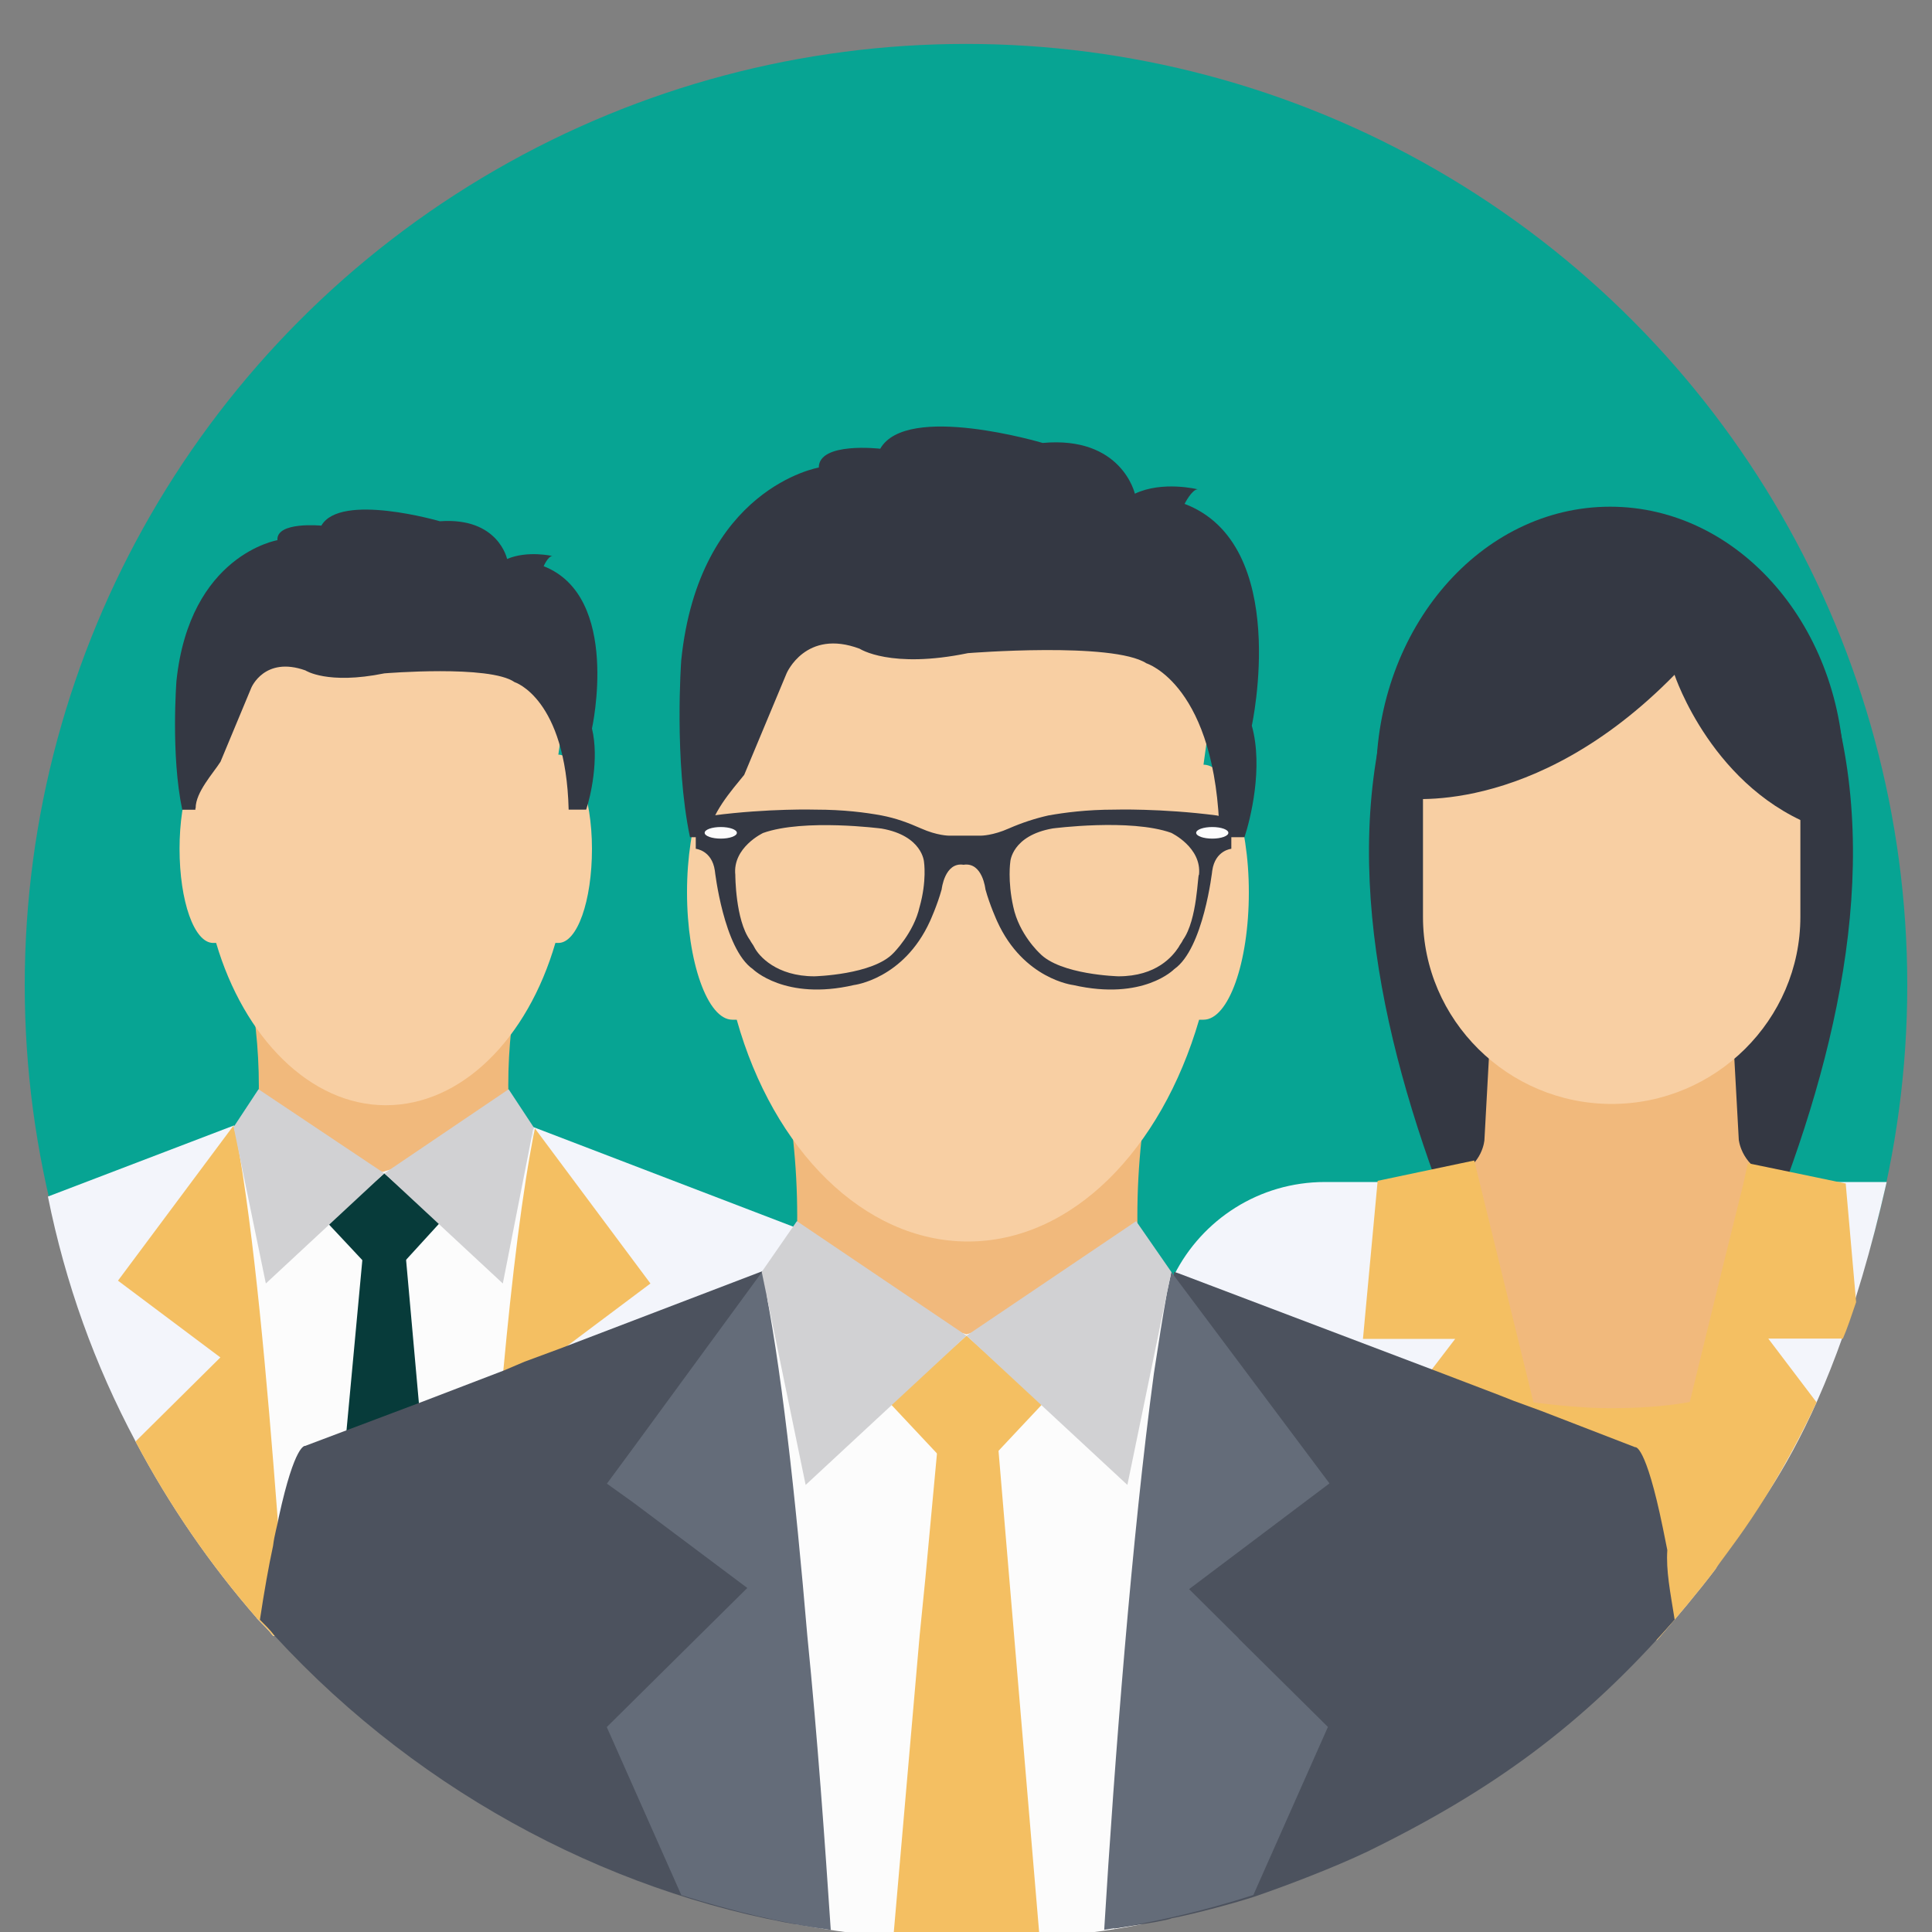 <svg xmlns="http://www.w3.org/2000/svg" id="Layer_1" data-name="Layer 1" viewBox="0 0 150 150"><rect x="0" y="0" width="150" height="150" fill="#808080" stroke="none"/><defs><style>      .cls-1 {        fill: #646c79;      }      .cls-2 {        fill: #073b3a;      }      .cls-3 {        fill: #4c5aa5;      }      .cls-4 {        fill: #f8cfa3;      }      .cls-5 {        fill: #d1d1d3;      }      .cls-6 {        fill: #f4bf62;      }      .cls-7 {        fill: #07a493;      }      .cls-8 {        fill: #f3f5fb;      }      .cls-9 {        fill: #343843;      }      .cls-10 {        fill: #4c525e;      }      .cls-11 {        fill: #f1b97c;      }      .cls-12 {        fill: #fcfcfc;      }    </style></defs><circle class="cls-7" cx="75" cy="76.49" r="73.08"></circle><g><path class="cls-11" d="m40.4,75.57c-1.25,5.74-1.25,11.59,0,17.44h-21.24c1.25-5.74,1.25-11.59,0-17.44h21.24Z"></path><path class="cls-12" d="m41.42,87.5l-.91,18.34-.91,21.16h-18.4c-.34-.45-.8-.9-1.14-1.24l-.11-.11-1.82-38.26,1.7.56,9.88,3.04,9.88-3.04,1.82-.45Z"></path><path class="cls-2" d="m34.15,127.11l-2.84-31.73h-2.95l-2.95,31.73h8.75Z"></path><path class="cls-4" d="m45.96,65.9c0,4.05-1.14,7.31-2.61,7.31h-.23c-2.16,7.43-7.27,12.6-13.17,12.6s-11.02-5.29-13.17-12.6h-.23c-1.48,0-2.61-3.26-2.61-7.31s1.14-7.31,2.61-7.31c1.93-7.88,7.27-13.5,13.4-13.5s11.81,3.26,13.74,11.14l-.34,2.36c1.36,0,2.61,3.26,2.61,7.31Z"></path><path class="cls-2" d="m29.84,91.1l-4.43,3.83,4.43,4.73,4.32-4.73-4.32-3.83Z"></path><path class="cls-8" d="m72.2,127.11l-1.48-15.3c-1.93-14.74-3.18-14.29-3.18-14.29l-26.12-10.01-3.52,39.61h34.3Z"></path><path class="cls-6" d="m44.37,127.11l6.13-13.62-7.95-7.88,7.95-5.96-8.97-12.04c-1.93,9.45-3.29,27.57-3.98,39.61h6.81v-.11Z"></path><path class="cls-3" d="m64.82,127.11l.57-14.4-1.93,14.4h1.36Z"></path><path class="cls-5" d="m41.42,87.5l-1.93-2.93-9.65,6.53,9.2,8.55,2.39-12.15Z"></path><path class="cls-8" d="m21.66,127h-.45c-.34-.45-.8-.9-1.14-1.24l-.11-.11c-3.63-4.16-6.81-8.78-9.43-13.73-3.18-5.96-5.45-12.27-6.81-19.02l14.42-5.51,2.95,32.63.57,6.98Z"></path><path class="cls-6" d="m22.11,127h-.91c-.34-.45-.8-.9-1.14-1.24l-.11-.11c-3.63-4.16-6.81-8.78-9.43-13.73l6.59-6.53-7.95-5.96,8.97-12.04.23.9c1.36,7.31,2.39,19.02,3.18,29.37.23,3.49.45,6.53.57,9.34Z"></path><path class="cls-5" d="m18.14,87.5l1.93-2.93,9.77,6.53-9.2,8.55-2.5-12.15Z"></path><path class="cls-9" d="m15.19,62.74c0-1.24,1.36-2.7,1.93-3.6l2.39-5.74s1.02-2.48,4.2-1.35c0,0,1.7,1.13,6.13.23,0,0,8.18-.68,10.11.68,0,0,3.98,1.24,4.2,9.9h1.36c.34-1.01,1.02-3.94.45-6.3,0,0,2.27-10.24-3.75-12.6,0,0,.34-.79.68-.79,0,0-1.93-.45-3.52.23,0,0-.68-3.26-5.22-2.93,0,0-7.72-2.25-9.2.34,0,0-3.52-.34-3.41,1.13,0,0-6.81,1.13-7.84,10.92,0,0-.45,5.74.45,10.01h1.02v-.11Zm120.96,35.33h-22.15c-5.79-13.73-9.99-29.14-6.36-42.87h34.87c3.63,13.84-.57,29.26-6.36,42.87Z"></path><ellipse class="cls-9" cx="125.01" cy="60.38" rx="18.17" ry="21.04"></ellipse><path class="cls-8" d="m146.48,91.78c-4.88,21.49-11.36,26.33-13.29,30.04-1.36,1.8-3.07,3.83-4.54,5.51h-41.11l2.04-20.59.23-2.48.11-.79c.11-1.01.34-2.03.68-2.93v-.11c0-.23.11-.34.23-.56v-.11c.11-.23.23-.45.23-.56s.11-.11.11-.23c2.16-4.28,6.59-7.2,11.7-7.2h43.61Z"></path><path class="cls-11" d="m137.17,91.21l-6.7,29.26h-10.68l-6.7-29.26c2.04-.79,2.16-2.7,2.16-2.7l.45-8.21c3.75,1.24,15.11,1.24,18.85,0l.45,8.21c0-.11.11,1.8,2.16,2.7Z"></path><path class="cls-4" d="m125.13,46.43c-8.06,0-14.65,6.53-14.65,14.52v10.24c0,7.99,6.59,14.52,14.65,14.52s14.65-6.53,14.65-14.52v-10.24c0-7.99-6.59-14.52-14.65-14.52Z"></path><path class="cls-6" d="m137.96,107.31l-4.77,14.4c-1.36,1.8-3.07,3.83-4.54,5.51h-10.45l-6.13-19.92c1.25.45,2.5.79,3.86,1.01.34.11.68.11,1.02.23l2.04.34c1.93.23,3.98.45,6.02.45s4.09-.11,6.02-.45l2.04-.34c1.82-.34,3.41-.68,4.88-1.24h0Z"></path><path class="cls-6" d="m144.1,101.12c-.34,1.01-.68,2.03-1.02,2.81h-5.79l3.75,4.95c-3.75,7.99-7.16,11.82-7.84,12.94-1.36,1.8-3.07,3.83-4.54,5.51h-2.04l1.7-6.86.45-1.69,2.39-9.79,2.61-10.69,1.59-6.41.34-1.58,3.29.68,4.32.9v.11l.8,9.11Zm-36.8,10.24l10.68,15.87h5.57l-9.09-37.13-7.5,1.58-1.14,12.27h7.16l-5.68,7.43Z"></path><path class="cls-9" d="m141.37,64.32c-8.4-2.93-11.36-11.93-11.36-11.93-11.02,11.25-21.24,9.56-21.24,9.56l1.7-6.3c.8-2.93,2.39-5.51,4.66-7.43,2.73-2.36,6.25-3.71,9.88-3.71h.23c3.07,0,6.02.9,8.52,2.59l.45.34c2.16,1.46,3.86,3.38,5,5.74l.57,1.01c1.02,2.03,1.59,4.28,1.59,6.64v3.49Z"></path><path class="cls-11" d="m89.58,82.55c-1.7,7.88-1.7,15.87,0,23.74h-28.96c1.7-7.88,1.7-15.87,0-23.74h28.96Z"></path><path class="cls-12" d="m90.94,98.75v.9l-1.25,27.57-1.02,22.17c-3.86.79-8.75,1.24-13.52,1.24s-9.09-.45-13.4-1.24l-1.14-22.39-1.48-28.24,2.39.68,7.61,2.36,5.91,1.8,13.4-4.16,2.5-.68Z"></path><path class="cls-6" d="m80.72,150.4c-1.93.11-3.75.23-5.68.23s-3.86-.11-5.68-.23l2.04-23.41.45-4.5.91-9.79.34-4.39h4.09l.34,4.39,3.18,37.7h0Z"></path><path class="cls-4" d="m96.96,69.27c0,5.51-1.59,9.9-3.52,9.9h-.34c-2.95,10.13-9.88,17.22-17.95,17.22s-15.11-7.09-17.95-17.22h-.34c-1.93,0-3.52-4.5-3.52-9.9s1.59-9.9,3.52-9.9c2.73-10.69,9.88-18.45,18.29-18.45s16.01,4.5,18.74,15.19l-.45,3.26c1.93,0,3.52,4.5,3.52,9.9Z"></path><path class="cls-6" d="m75.04,103.7l-5.91,5.29,5.91,6.3,5.91-6.3-5.91-5.29Z"></path><path class="cls-10" d="m130.01,125.76c-7.16,8.21-14.2,13.28-23.85,18-2.61,1.24-6.13,2.59-8.75,3.49-1.36.45-4.66,1.35-6.47,1.69-.11.11-2.16.45-2.27.45l-2.16.34,2.04-22.51,2.5-27.46.11-1.01.34.11,19.88,7.54,5,1.91,1.14.45,2.16.79,7.27,2.81s.8-.34,2.16,6.3l.34,1.69c-.11,1.58.23,3.26.57,5.4h0Z"></path><path class="cls-1" d="m96.17,127.22l6.93,6.86-5.79,13.05c-3.86,1.24-7.72,2.14-11.58,2.7.8-13.17,2.16-30.61,3.86-43.21.34-2.25.68-4.39,1.02-6.3.11-.56.23-1.01.34-1.58l.23.34,12.04,16.09-10.9,8.21,3.86,3.83Z"></path><path class="cls-5" d="m90.94,98.75l-2.73-3.94-13.17,8.89,12.49,11.59,3.41-16.54Z"></path><path class="cls-10" d="m63.8,149.73c-15.45-2.25-30.89-10.13-42.48-22.73-.34-.45-.8-.9-1.14-1.24.34-2.25.68-4.16,1.02-5.74.11-.9.34-1.58.45-2.25,1.25-5.74,2.04-5.51,2.04-5.51l3.29-1.24,5.68-2.14,6.47-2.48.8-.34.8-.34,2.73-1.01,15.9-6.08,2.5,28.24,1.93,22.84Z"></path><path class="cls-1" d="m64.48,149.84c-3.86-.56-7.61-1.46-11.58-2.7l-5.79-13.05,7.16-7.09,3.75-3.71-8.86-6.64-2.04-1.46,2.16-2.93,9.88-13.5c1.48,6.98,2.61,17.55,3.52,28.24.8,7.99,1.36,15.98,1.82,22.84Z"></path><path class="cls-5" d="m59.14,98.75l2.73-3.94,13.17,8.89-12.49,11.59-3.41-16.54Z"></path><path class="cls-9" d="m55.05,65c0-1.69,1.82-3.71,2.73-4.84l3.29-7.88s1.48-3.49,5.68-1.91c0,0,2.39,1.58,8.4.34,0,0,11.24-.9,13.86.79,0,0,5.45,1.69,5.68,13.5h1.93c.45-1.35,1.48-5.4.57-8.66,0,0,3.07-14.07-5.22-17.22,0,0,.57-1.13,1.02-1.13,0,0-2.73-.68-4.88.34,0,0-1.02-4.5-7.16-3.94,0,0-10.56-3.15-12.61.45,0,0-4.77-.56-4.77,1.46,0,0-9.31,1.58-10.68,14.97,0,0-.57,7.76.68,13.73h1.48Z"></path><path class="cls-9" d="m94.46,63.31c-4.32-.56-7.95-.45-7.95-.45-2.16,0-3.86.23-5.11.45-1.02.23-2.04.56-3.07,1.01-1.25.56-2.16.56-2.16.56h-2.5s-.91,0-2.16-.56c-1.02-.45-1.93-.79-3.07-1.01-1.25-.23-2.95-.45-5.11-.45,0,0-3.63-.11-7.95.45-.45.11-.91.11-1.36.23v2.36s1.25.11,1.48,1.69c0,0,.68,6.08,2.95,7.65,0,0,2.5,2.48,7.84,1.24,0,0,3.86-.45,5.91-4.95,0,0,.57-1.24.91-2.48,0,0,.23-2.14,1.7-1.91,1.48-.23,1.7,1.91,1.7,1.91.34,1.24.91,2.48.91,2.48,2.04,4.5,5.91,4.95,5.91,4.95,5.45,1.24,7.84-1.24,7.84-1.24,2.27-1.58,2.95-7.65,2.95-7.65.23-1.58,1.48-1.69,1.48-1.69v-2.36c-.11-.11-.68-.11-1.14-.23Zm-23.06,7.09c-.45,2.03-2.04,3.6-2.04,3.6-1.59,1.69-6.13,1.8-6.13,1.8-2.95,0-4.32-1.58-4.66-2.25-.11-.23-.23-.34-.34-.56-1.14-1.58-1.14-5.06-1.14-5.06-.23-2.14,2.16-3.26,2.16-3.26,3.18-1.13,9.2-.34,9.2-.34,3.18.56,3.29,2.59,3.29,2.59,0,0,.23,1.46-.34,3.49Zm20.44,2.59c-.11.23-.23.34-.34.56-.45.68-1.7,2.25-4.66,2.25,0,0-4.54-.11-6.13-1.8,0,0-1.59-1.46-2.04-3.6-.45-2.03-.23-3.49-.23-3.49,0,0,.11-2.03,3.29-2.59,0,0,6.02-.79,9.2.34,0,0,2.39,1.13,2.16,3.26-.11-.11-.11,3.49-1.25,5.06Z"></path><g><ellipse class="cls-12" cx="55.96" cy="64.66" rx="1.25" ry=".45"></ellipse><ellipse class="cls-12" cx="94.12" cy="64.66" rx="1.25" ry=".45"></ellipse></g></g></svg>